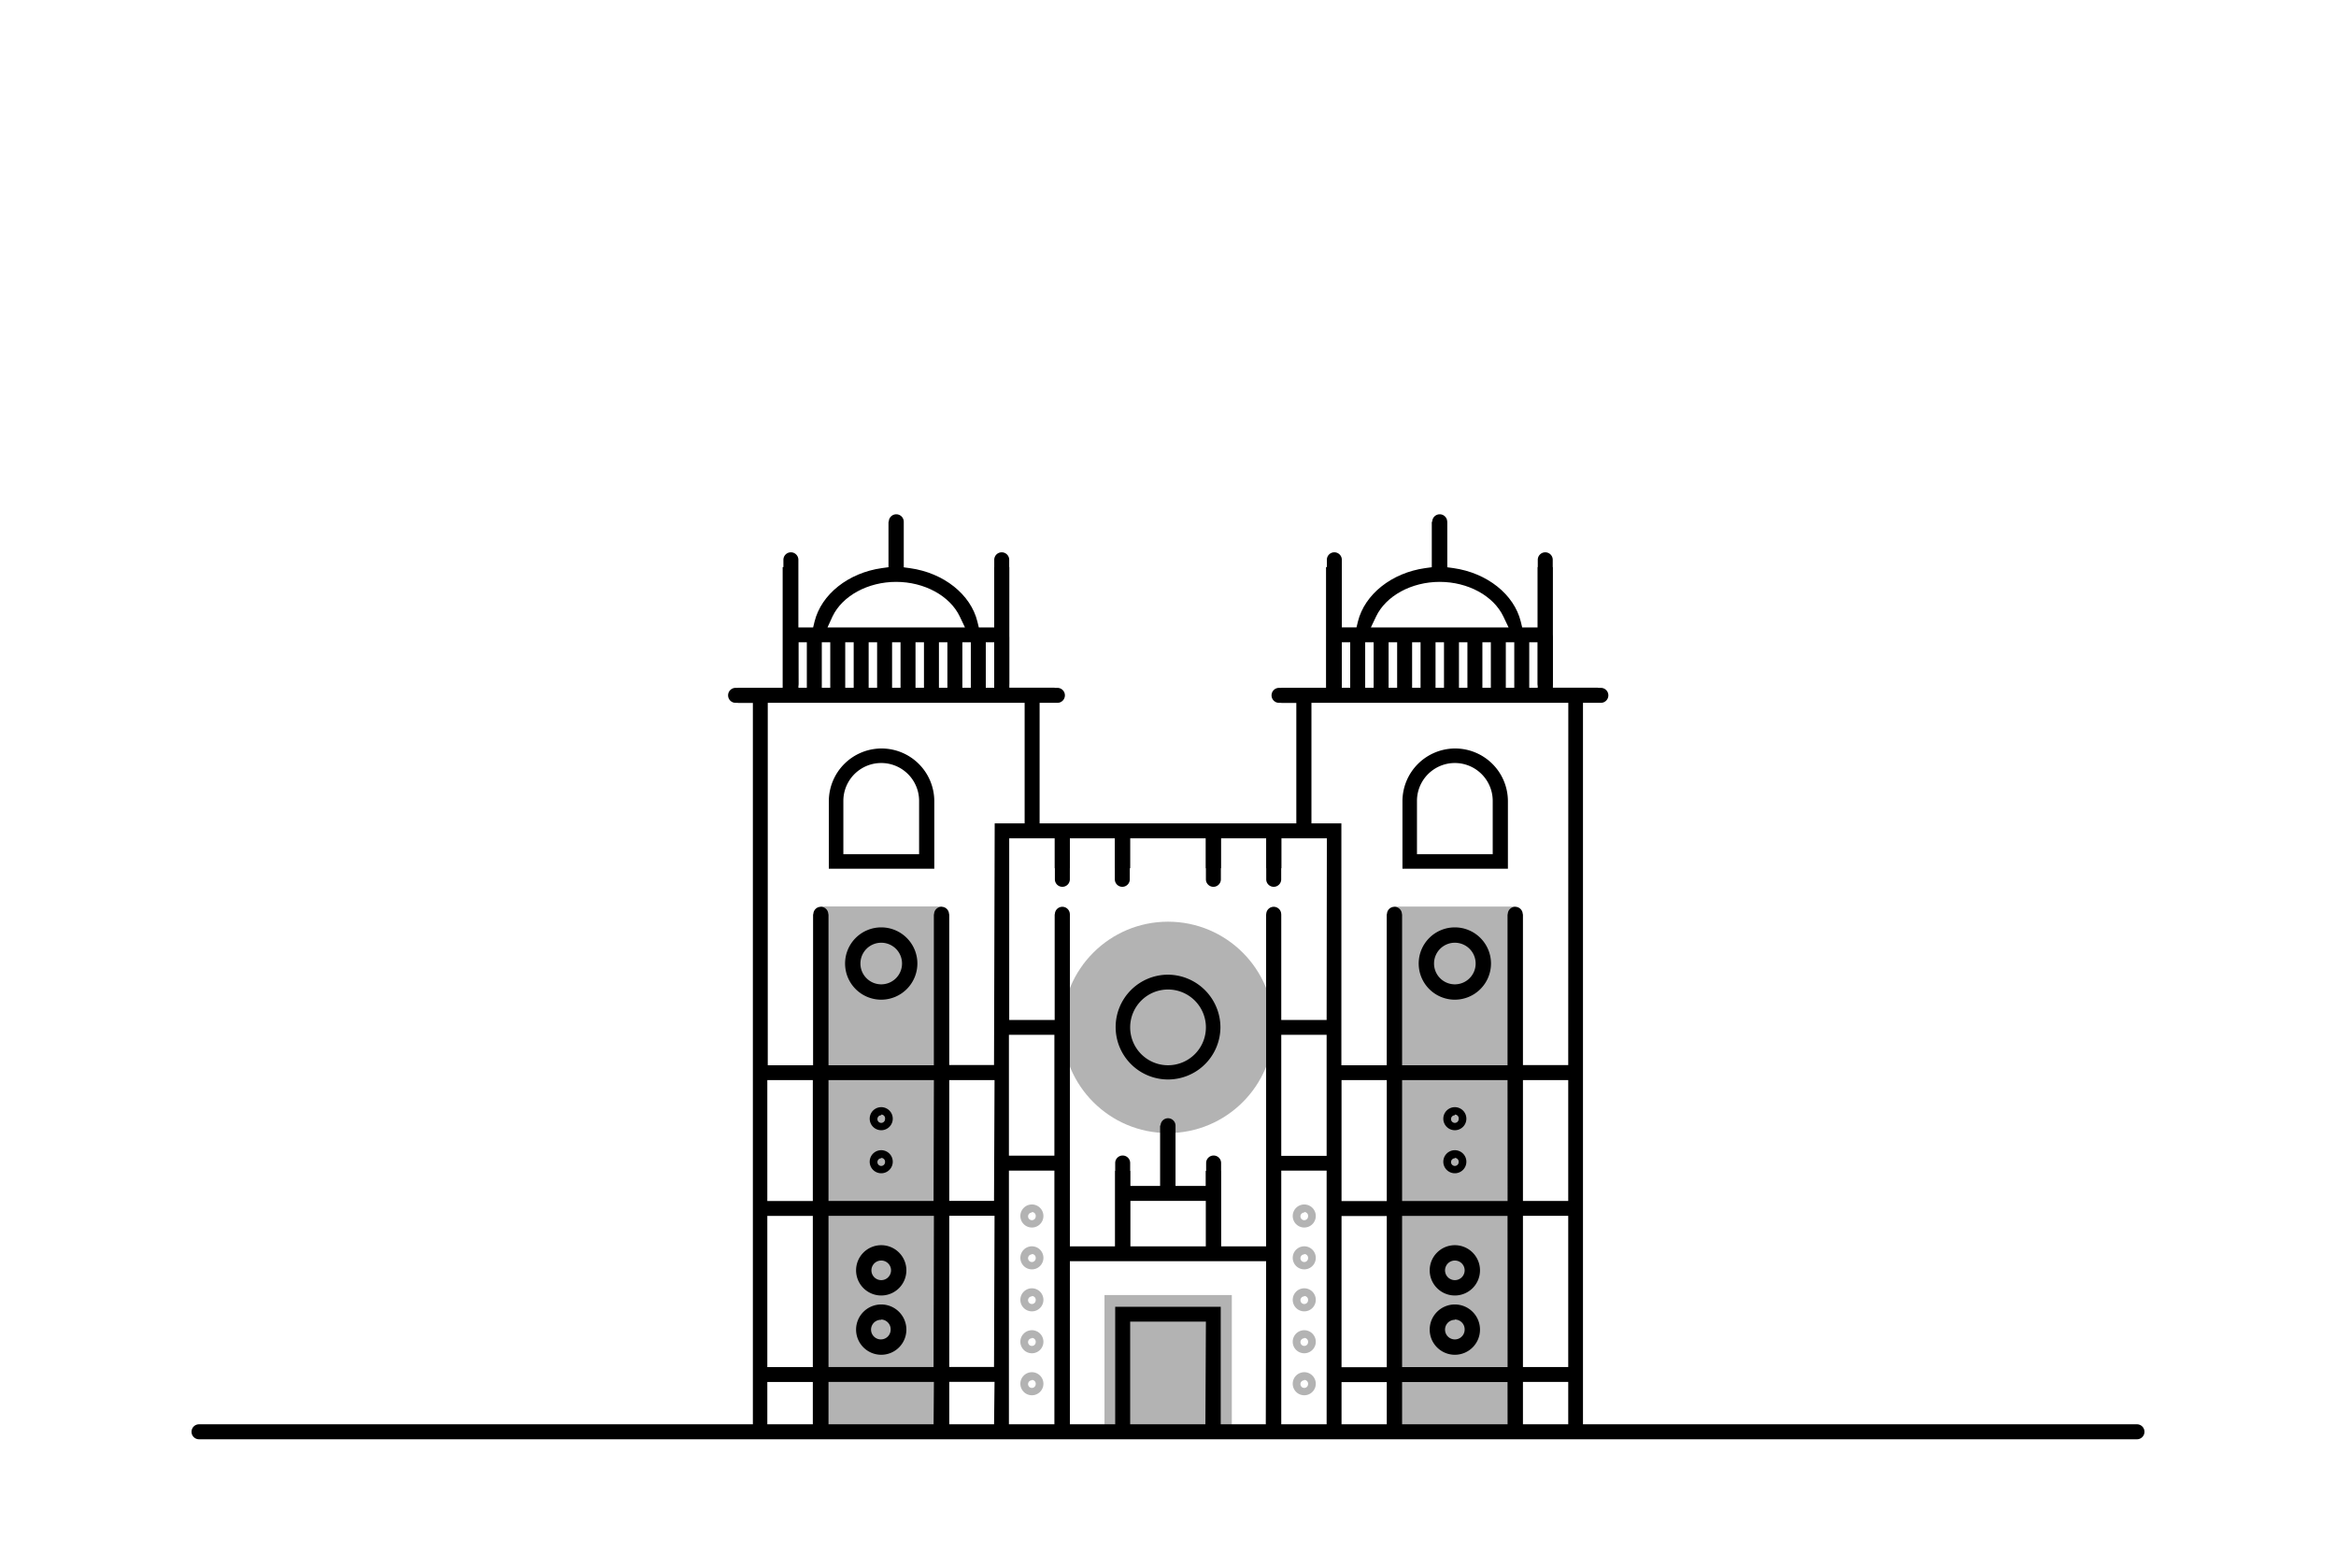 <?xml version="1.0" encoding="UTF-8" standalone="no"?>
<svg
   xmlns:dc="http://purl.org/dc/elements/1.1/"
   xmlns:cc="http://creativecommons.org/ns#"
   xmlns:rdf="http://www.w3.org/1999/02/22-rdf-syntax-ns#"
   xmlns:svg="http://www.w3.org/2000/svg"
   xmlns="http://www.w3.org/2000/svg"
   xmlns:sodipodi="http://sodipodi.sourceforge.net/DTD/sodipodi-0.dtd"
   xmlns:inkscape="http://www.inkscape.org/namespaces/inkscape"
   viewBox="0 0 312.11 209.49"
   version="1.1"
   id="svg256"
   sodipodi:docname="porto.svg"
   inkscape:version="0.92.5 (2060ec1f9f, 2020-04-08)">
  <sodipodi:namedview
     pagecolor="#ffffff"
     bordercolor="#666666"
     borderopacity="1"
     objecttolerance="10"
     gridtolerance="10"
     guidetolerance="10"
     inkscape:pageopacity="0"
     inkscape:pageshadow="2"
     inkscape:window-width="1920"
     inkscape:window-height="1016"
     id="namedview258"
     showgrid="false"
     inkscape:zoom="1.1265454"
     inkscape:cx="156.05499"
     inkscape:cy="104.745"
     inkscape:window-x="0"
     inkscape:window-y="27"
     inkscape:window-maximized="1"
     inkscape:current-layer="svg256" />
  <defs
     id="defs4">
    <style
       id="style2">.cls-1{opacity:0.3;}.cls-2{fill:#51ff3c;}.cls-3{fill:none;stroke:#fff;stroke-miterlimit:10;}</style>
  </defs>
  <title
     id="title6">white-PRT</title>
  <g
     class="cls-1"
     id="g10"
     style="opacity:0.3">
    <rect
       x="147.57"
       y="173.02"
       width="17.01"
       height="17.54"
       id="rect8" />
  </g>
  <g
     class="cls-1"
     id="g20"
     style="opacity:0.3">
    <rect
       x="186.31"
       y="121.12"
       width="16.14"
       height="70.59"
       id="rect12" />
    <rect
       x="109.67"
       y="121.12"
       width="16.14"
       height="70.59"
       id="rect14" />
    <rect
       x="109.67"
       y="121.12"
       width="16.14"
       height="70.59"
       id="rect16" />
    <circle
       cx="156.06"
       cy="137.26"
       r="14.12"
       id="circle18" />
  </g>
  <path
     d="m 156.06,130.22 a 7,7 0 1 0 7,7 7.05,7.05 0 0 0 -7,-7 z m 0,12.1 a 5.06,5.06 0 1 1 5.06,-5.06 5.06,5.06 0 0 1 -5.06,5.06 z"
     id="path22"
     inkscape:connector-curvature="0" />
  <path
     d="m 117.74,151 a 1.54,1.54 0 1 1 1.54,-1.54 1.54,1.54 0 0 1 -1.54,1.54 z m 0,-2 a 0.51,0.51 0 1 0 0.51,0.51 0.51,0.51 0 0 0 -0.51,-0.6 z"
     id="path24"
     inkscape:connector-curvature="0" />
  <g
     class="cls-1"
     id="g30"
     style="opacity:0.3">
    <path
       d="m 137.87,164 a 1.54,1.54 0 1 1 1.54,-1.54 1.54,1.54 0 0 1 -1.54,1.54 z m 0,-2 a 0.51,0.51 0 1 0 0.51,0.51 0.51,0.51 0 0 0 -0.51,-0.58 z"
       id="path26"
       inkscape:connector-curvature="0" />
    <path
       d="m 137.87,169.59 a 1.54,1.54 0 1 1 1.54,-1.54 1.54,1.54 0 0 1 -1.54,1.54 z m 0,-2 a 0.51,0.51 0 1 0 0.51,0.51 0.51,0.51 0 0 0 -0.51,-0.56 z"
       id="path28"
       inkscape:connector-curvature="0" />
  </g>
  <g
     class="cls-1"
     id="g36"
     style="opacity:0.3">
    <path
       d="m 174.26,164 a 1.54,1.54 0 1 1 1.54,-1.54 1.54,1.54 0 0 1 -1.54,1.54 z m 0,-2 a 0.51,0.51 0 1 0 0.51,0.51 0.51,0.51 0 0 0 -0.51,-0.58 z"
       id="path32"
       inkscape:connector-curvature="0" />
    <path
       d="m 174.26,169.59 a 1.54,1.54 0 1 1 1.54,-1.54 1.54,1.54 0 0 1 -1.54,1.54 z m 0,-2 a 0.51,0.51 0 1 0 0.51,0.51 0.51,0.51 0 0 0 -0.51,-0.56 z"
       id="path34"
       inkscape:connector-curvature="0" />
  </g>
  <g
     class="cls-1"
     id="g40"
     style="opacity:0.3">
    <path
       d="m 137.87,175.2 a 1.54,1.54 0 1 1 1.54,-1.54 1.54,1.54 0 0 1 -1.54,1.54 z m 0,-2 a 0.51,0.51 0 1 0 0.51,0.51 0.51,0.51 0 0 0 -0.51,-0.56 z"
       id="path38"
       inkscape:connector-curvature="0" />
  </g>
  <g
     class="cls-1"
     id="g44"
     style="opacity:0.3">
    <path
       d="m 174.26,175.2 a 1.54,1.54 0 1 1 1.54,-1.54 1.54,1.54 0 0 1 -1.54,1.54 z m 0,-2 a 0.51,0.51 0 1 0 0.51,0.51 0.51,0.51 0 0 0 -0.51,-0.56 z"
       id="path42"
       inkscape:connector-curvature="0" />
  </g>
  <g
     class="cls-1"
     id="g48"
     style="opacity:0.3">
    <path
       d="m 137.87,180.8 a 1.54,1.54 0 1 1 1.54,-1.54 1.54,1.54 0 0 1 -1.54,1.54 z m 0,-2 a 0.51,0.51 0 1 0 0.51,0.51 0.51,0.51 0 0 0 -0.51,-0.56 z"
       id="path46"
       inkscape:connector-curvature="0" />
  </g>
  <g
     class="cls-1"
     id="g52"
     style="opacity:0.3">
    <path
       d="m 174.26,180.8 a 1.54,1.54 0 1 1 1.54,-1.54 1.54,1.54 0 0 1 -1.54,1.54 z m 0,-2 a 0.51,0.51 0 1 0 0.51,0.51 0.51,0.51 0 0 0 -0.51,-0.56 z"
       id="path50"
       inkscape:connector-curvature="0" />
  </g>
  <g
     class="cls-1"
     id="g56"
     style="opacity:0.3">
    <path
       d="m 137.87,186.41 a 1.54,1.54 0 1 1 1.54,-1.54 1.54,1.54 0 0 1 -1.54,1.54 z m 0,-2 a 0.51,0.51 0 1 0 0.51,0.51 0.51,0.51 0 0 0 -0.51,-0.56 z"
       id="path54"
       inkscape:connector-curvature="0" />
  </g>
  <g
     class="cls-1"
     id="g60"
     style="opacity:0.3">
    <path
       d="m 174.26,186.41 a 1.54,1.54 0 1 1 1.54,-1.54 1.54,1.54 0 0 1 -1.54,1.54 z m 0,-2 a 0.51,0.51 0 1 0 0.51,0.51 0.51,0.51 0 0 0 -0.51,-0.56 z"
       id="path58"
       inkscape:connector-curvature="0" />
  </g>
  <path
     d="m 117.74,156.75 a 1.54,1.54 0 1 1 1.54,-1.54 1.54,1.54 0 0 1 -1.54,1.54 z m 0,-2 a 0.51,0.51 0 1 0 0.51,0.51 0.51,0.51 0 0 0 -0.51,-0.56 z"
     id="path62"
     inkscape:connector-curvature="0" />
  <path
     d="m 194.38,151 a 1.54,1.54 0 1 1 1.54,-1.54 1.54,1.54 0 0 1 -1.54,1.54 z m 0,-2 a 0.51,0.51 0 1 0 0.51,0.51 0.51,0.51 0 0 0 -0.51,-0.6 z"
     id="path64"
     inkscape:connector-curvature="0" />
  <path
     d="m 194.38,156.75 a 1.54,1.54 0 1 1 1.54,-1.54 1.54,1.54 0 0 1 -1.54,1.54 z m 0,-2 a 0.51,0.51 0 1 0 0.51,0.51 0.51,0.51 0 0 0 -0.51,-0.56 z"
     id="path66"
     inkscape:connector-curvature="0" />
  <path
     d="m 117.74,133.56 a 4.83,4.83 0 1 1 4.83,-4.83 4.84,4.84 0 0 1 -4.83,4.83 z m 0,-7.61 a 2.78,2.78 0 1 0 2.78,2.78 2.78,2.78 0 0 0 -2.78,-2.78 z"
     id="path68"
     inkscape:connector-curvature="0" />
  <path
     d="m 194.38,133.56 a 4.83,4.83 0 1 1 4.83,-4.83 4.84,4.84 0 0 1 -4.83,4.83 z m 0,-7.61 a 2.78,2.78 0 1 0 2.78,2.78 2.78,2.78 0 0 0 -2.78,-2.78 z"
     id="path70"
     inkscape:connector-curvature="0" />
  <path
     d="m 194.38,100 a 7.05,7.05 0 0 0 -7,7 v 9.06 h 14.09 V 107 a 7.05,7.05 0 0 0 -7.09,-7 z m 5.06,14.12 H 189.32 V 107 a 5.06,5.06 0 1 1 10.12,0 z"
     id="path72"
     inkscape:connector-curvature="0" />
  <path
     d="m 117.74,100 a 7.05,7.05 0 0 0 -7,7 v 9.06 h 14.09 V 107 a 7.05,7.05 0 0 0 -7.09,-7 z m 5.06,14.12 H 112.68 V 107 a 5.06,5.06 0 1 1 10.12,0 z"
     id="path74"
     inkscape:connector-curvature="0" />
  <path
     d="M 285.52,192.29 H 26.59 a 1,1 0 0 1 0,-2 h 258.93 a 1,1 0 0 1 0,2 z"
     id="path76"
     inkscape:connector-curvature="0" />
  <path
     d="m 211.5,93.88 h 2 v -2 h -6.05 V 75.76 h -2 v 8.07 h -2.07 l -0.19,-0.78 c -0.89,-3.64 -4.5,-6.51 -9,-7.15 l -0.88,-0.12 v -6.07 h -2 v 6.07 l -0.88,0.12 c -4.49,0.63 -8.1,3.5 -9,7.14 l -0.19,0.78 h -2.07 v -8.06 h -2 V 91.9 h -5.97 v 2 h 2 V 110 H 138.9 V 93.88 h 2 v -2 h -6.05 V 75.76 h -2 v 8.07 h -2.07 l -0.19,-0.78 c -0.89,-3.64 -4.5,-6.51 -9,-7.14 l -0.88,-0.12 v -6.08 h -2 v 6.07 l -0.88,0.12 c -4.49,0.63 -8.1,3.5 -9,7.15 l -0.19,0.78 h -2.07 v -8.07 h -2 V 91.9 h -5.98 v 2 h 2 v 96.84 h -6.03 v 1 h 123 v -1 H 211.5 Z M 183.86,82.36 c 1.32,-2.76 4.73,-4.62 8.5,-4.62 3.77,0 7.18,1.86 8.5,4.62 l 0.7,1.47 h -18.4 z m -4.63,3.45 h 26.25 v 6.09 h -26.25 z m -68,-3.45 c 1.32,-2.76 4.73,-4.62 8.5,-4.62 3.77,0 7.18,1.86 8.5,4.62 l 0.7,1.47 h -18.37 z m -4.63,3.45 h 26.25 v 6.09 h -26.22 z m 2,104.91 h -6.08 v -6.08 h 6.08 z m 0,-8.07 h -6.08 v -20.2 h 6.08 z m 0,-22.19 h -6.08 V 144.3 h 6.08 z m 16.14,30.25 h -14.08 v -6.08 h 14.15 z m 0,-8.07 h -14.08 v -20.2 h 14.15 z m 0,-22.19 H 110.66 V 144.3 h 14.15 z m 8.07,30.25 h -6.01 v -6.08 h 6.08 z m 0,-8.07 h -6.01 v -20.2 h 6.08 z m 0,-22.19 H 126.8 V 144.3 h 6.08 z m 0,-18.15 h -6.01 v -20.14 h -2 v 20.17 h -14.14 v -20.17 h -2 v 20.17 h -6.08 V 93.88 H 136.9 V 110 h -4 z m 8.07,48.41 h -6.08 v -34.3 h 6.08 z m 0,-36.3 h -6.08 v -16.15 h 6.08 z m 20.17,36.3 H 151 v -14.13 h 10.12 z m 8.07,0 H 163.1 V 174.59 H 149 v 16.14 h -6.08 V 168.5 h 26.25 z M 151,166.52 v -6.08 h 10.12 v 6.08 z m 26.25,24.2 h -6.08 V 156.4 h 6.08 z m 0,-36.3 h -6.08 v -16.17 h 6.08 z m 0,-18.15 h -6.08 v -14.12 h -2 v 44.37 h -6.07 v -10.08 h -2 v 2 H 157 v -8.07 h -2 v 8.07 h -4 v -2 h -2 v 10.08 h -6.08 v -44.37 h -2 v 14.12 h -6.08 V 112 h 6.08 v 4 h 2 v -4 H 149 v 4 h 2 v -4 h 10.12 v 4 h 2 v -4 h 6.08 v 4 h 2 v -4 h 6.08 z m 8.07,54.46 h -6.08 v -6.08 h 6.08 z m 0,-8.07 h -6.08 v -20.2 h 6.08 z m 0,-22.19 h -6.08 V 144.3 h 6.08 z m 16.14,30.25 H 187.3 v -6.08 h 14.15 z m 0,-8.07 H 187.3 v -20.2 h 14.15 z m 0,-22.19 H 187.3 V 144.3 h 14.15 z m 8.07,30.25 h -6.08 v -6.08 h 6.08 z m 0,-8.07 h -6.08 v -20.2 h 6.08 z m 0,-22.19 h -6.08 V 144.3 h 6.08 z m 0,-18.15 h -6.08 v -20.15 h -2 v 20.17 H 187.3 v -20.17 h -2 v 20.17 h -6.08 V 110 h -4 V 93.88 h 34.32 z"
     id="path78"
     inkscape:connector-curvature="0" />
  <line
     class="cls-2"
     x1="149.96"
     y1="166.9"
     x2="149.96"
     y2="155.38"
     id="line80"
     style="fill:#51ff3c" />
  <path
     d="m 150,167.92 a 1,1 0 0 1 -1,-1 v -11.54 a 1,1 0 1 1 2,0 v 11.52 a 1,1 0 0 1 -1,1.02 z"
     id="path82"
     inkscape:connector-curvature="0" />
  <line
     class="cls-2"
     x1="162.15"
     y1="166.9"
     x2="162.15"
     y2="155.38"
     id="line84"
     style="fill:#51ff3c" />
  <path
     d="m 162.15,167.92 a 1,1 0 0 1 -1,-1 v -11.54 a 1,1 0 1 1 2,0 v 11.52 a 1,1 0 0 1 -1,1.02 z"
     id="path86"
     inkscape:connector-curvature="0" />
  <line
     class="cls-2"
     x1="156.06"
     y1="159.37"
     x2="156.06"
     y2="150.42"
     id="line88"
     style="fill:#51ff3c" />
  <path
     d="m 156.06,160.4 a 1,1 0 0 1 -1,-1 v -9 a 1,1 0 0 1 2,0 v 9 a 1,1 0 0 1 -1,1 z"
     id="path90"
     inkscape:connector-curvature="0" />
  <line
     class="cls-2"
     x1="141.94"
     y1="191.08"
     x2="141.94"
     y2="122.15"
     id="line92"
     style="fill:#51ff3c" />
  <path
     d="m 141.94,192.11 a 1,1 0 0 1 -1,-1 v -68.96 a 1,1 0 1 1 2,0 v 68.93 a 1,1 0 0 1 -1,1.03 z"
     id="path94"
     inkscape:connector-curvature="0" />
  <line
     class="cls-2"
     x1="125.8"
     y1="191.08"
     x2="125.8"
     y2="122.15"
     id="line96"
     style="fill:#51ff3c" />
  <path
     d="m 125.8,192.11 a 1,1 0 0 1 -1,-1 v -68.96 a 1,1 0 0 1 2,0 v 68.93 a 1,1 0 0 1 -1,1.03 z"
     id="path98"
     inkscape:connector-curvature="0" />
  <line
     class="cls-2"
     x1="109.67"
     y1="191.08"
     x2="109.67"
     y2="122.15"
     id="line100"
     style="fill:#51ff3c" />
  <path
     d="m 109.67,192.11 a 1,1 0 0 1 -1,-1 v -68.96 a 1,1 0 0 1 2,0 v 68.93 a 1,1 0 0 1 -1,1.03 z"
     id="path102"
     inkscape:connector-curvature="0" />
  <line
     class="cls-2"
     x1="202.45"
     y1="191.08"
     x2="202.45"
     y2="122.15"
     id="line104"
     style="fill:#51ff3c" />
  <path
     d="m 202.45,192.11 a 1,1 0 0 1 -1,-1 v -68.96 a 1,1 0 0 1 2,0 v 68.93 a 1,1 0 0 1 -1,1.03 z"
     id="path106"
     inkscape:connector-curvature="0" />
  <line
     class="cls-2"
     x1="186.31"
     y1="191.08"
     x2="186.31"
     y2="122.15"
     id="line108"
     style="fill:#51ff3c" />
  <path
     d="m 186.31,192.11 a 1,1 0 0 1 -1,-1 v -68.96 a 1,1 0 0 1 2,0 v 68.93 a 1,1 0 0 1 -1,1.03 z"
     id="path110"
     inkscape:connector-curvature="0" />
  <line
     class="cls-2"
     x1="141.94"
     y1="117.45"
     x2="141.94"
     y2="111.3"
     id="line112"
     style="fill:#51ff3c" />
  <path
     d="m 141.94,118.48 a 1,1 0 0 1 -1,-1 v -6.18 a 1,1 0 1 1 2,0 v 6.15 a 1,1 0 0 1 -1,1.03 z"
     id="path114"
     inkscape:connector-curvature="0" />
  <line
     class="cls-2"
     x1="105.67"
     y1="91.32"
     x2="105.67"
     y2="85.17"
     id="line116"
     style="fill:#51ff3c" />
  <path
     d="m 105.67,92.34 a 1,1 0 0 1 -1,-1 v -6.17 a 1,1 0 0 1 2,0 v 6.15 a 1,1 0 0 1 -1,1.02 z"
     id="path118"
     inkscape:connector-curvature="0" />
  <line
     class="cls-2"
     x1="108.8"
     y1="91.83"
     x2="108.8"
     y2="85.68"
     id="line120"
     style="fill:#51ff3c" />
  <path
     d="m 108.8,92.85 a 1,1 0 0 1 -1,-1 v -6.17 a 1,1 0 1 1 2,0 v 6.15 a 1,1 0 0 1 -1,1.02 z"
     id="path122"
     inkscape:connector-curvature="0" />
  <line
     class="cls-2"
     x1="111.93"
     y1="91.83"
     x2="111.93"
     y2="85.68"
     id="line124"
     style="fill:#51ff3c" />
  <path
     d="m 111.93,92.85 a 1,1 0 0 1 -1,-1 v -6.17 a 1,1 0 1 1 2,0 v 6.15 a 1,1 0 0 1 -1,1.02 z"
     id="path126"
     inkscape:connector-curvature="0" />
  <line
     class="cls-2"
     x1="115.06"
     y1="91.83"
     x2="115.06"
     y2="85.68"
     id="line128"
     style="fill:#51ff3c" />
  <path
     d="m 115.06,92.85 a 1,1 0 0 1 -1,-1 v -6.17 a 1,1 0 1 1 2,0 v 6.15 a 1,1 0 0 1 -1,1.02 z"
     id="path130"
     inkscape:connector-curvature="0" />
  <line
     class="cls-2"
     x1="118.19"
     y1="91.83"
     x2="118.19"
     y2="85.68"
     id="line132"
     style="fill:#51ff3c" />
  <path
     d="m 118.19,92.85 a 1,1 0 0 1 -1,-1 v -6.17 a 1,1 0 1 1 2,0 v 6.15 a 1,1 0 0 1 -1,1.02 z"
     id="path134"
     inkscape:connector-curvature="0" />
  <line
     class="cls-2"
     x1="121.32"
     y1="91.83"
     x2="121.32"
     y2="85.68"
     id="line136"
     style="fill:#51ff3c" />
  <path
     d="m 121.32,92.85 a 1,1 0 0 1 -1,-1 v -6.17 a 1,1 0 1 1 2,0 v 6.15 a 1,1 0 0 1 -1,1.02 z"
     id="path138"
     inkscape:connector-curvature="0" />
  <line
     class="cls-2"
     x1="124.45"
     y1="91.83"
     x2="124.45"
     y2="85.68"
     id="line140"
     style="fill:#51ff3c" />
  <path
     d="m 124.45,92.85 a 1,1 0 0 1 -1,-1 v -6.17 a 1,1 0 1 1 2,0 v 6.15 a 1,1 0 0 1 -1,1.02 z"
     id="path142"
     inkscape:connector-curvature="0" />
  <line
     class="cls-2"
     x1="127.58"
     y1="91.83"
     x2="127.58"
     y2="85.68"
     id="line144"
     style="fill:#51ff3c" />
  <path
     d="m 127.58,92.85 a 1,1 0 0 1 -1,-1 v -6.17 a 1,1 0 1 1 2,0 v 6.15 a 1,1 0 0 1 -1,1.02 z"
     id="path146"
     inkscape:connector-curvature="0" />
  <line
     class="cls-2"
     x1="130.71"
     y1="91.83"
     x2="130.71"
     y2="85.68"
     id="line148"
     style="fill:#51ff3c" />
  <path
     d="m 130.71,92.85 a 1,1 0 0 1 -1,-1 v -6.17 a 1,1 0 1 1 2,0 v 6.15 a 1,1 0 0 1 -1,1.02 z"
     id="path150"
     inkscape:connector-curvature="0" />
  <line
     class="cls-2"
     x1="133.84"
     y1="91.32"
     x2="133.84"
     y2="85.17"
     id="line152"
     style="fill:#51ff3c" />
  <path
     d="m 133.84,92.34 a 1,1 0 0 1 -1,-1 v -6.17 a 1,1 0 0 1 2,0 v 6.15 a 1,1 0 0 1 -1,1.02 z"
     id="path154"
     inkscape:connector-curvature="0" />
  <line
     class="cls-2"
     x1="178.27"
     y1="91.32"
     x2="178.27"
     y2="85.17"
     id="line156"
     style="fill:#51ff3c" />
  <path
     d="m 178.27,92.34 a 1,1 0 0 1 -1,-1 v -6.17 a 1,1 0 0 1 2,0 v 6.15 a 1,1 0 0 1 -1,1.02 z"
     id="path158"
     inkscape:connector-curvature="0" />
  <line
     class="cls-2"
     x1="181.4"
     y1="91.83"
     x2="181.4"
     y2="85.68"
     id="line160"
     style="fill:#51ff3c" />
  <path
     d="m 181.4,92.85 a 1,1 0 0 1 -1,-1 v -6.17 a 1,1 0 1 1 2,0 v 6.15 a 1,1 0 0 1 -1,1.02 z"
     id="path162"
     inkscape:connector-curvature="0" />
  <line
     class="cls-2"
     x1="184.53"
     y1="91.83"
     x2="184.53"
     y2="85.68"
     id="line164"
     style="fill:#51ff3c" />
  <path
     d="m 184.53,92.85 a 1,1 0 0 1 -1,-1 v -6.17 a 1,1 0 0 1 2,0 v 6.15 a 1,1 0 0 1 -1,1.02 z"
     id="path166"
     inkscape:connector-curvature="0" />
  <line
     class="cls-2"
     x1="187.67"
     y1="91.83"
     x2="187.67"
     y2="85.68"
     id="line168"
     style="fill:#51ff3c" />
  <path
     d="m 187.67,92.85 a 1,1 0 0 1 -1,-1 v -6.17 a 1,1 0 0 1 2,0 v 6.15 a 1,1 0 0 1 -1,1.02 z"
     id="path170"
     inkscape:connector-curvature="0" />
  <line
     class="cls-2"
     x1="190.8"
     y1="91.83"
     x2="190.8"
     y2="85.68"
     id="line172"
     style="fill:#51ff3c" />
  <path
     d="m 190.8,92.85 a 1,1 0 0 1 -1,-1 v -6.17 a 1,1 0 0 1 2,0 v 6.15 a 1,1 0 0 1 -1,1.02 z"
     id="path174"
     inkscape:connector-curvature="0" />
  <line
     class="cls-2"
     x1="193.93"
     y1="91.83"
     x2="193.93"
     y2="85.68"
     id="line176"
     style="fill:#51ff3c" />
  <path
     d="m 193.93,92.85 a 1,1 0 0 1 -1,-1 v -6.17 a 1,1 0 0 1 2,0 v 6.15 a 1,1 0 0 1 -1,1.02 z"
     id="path178"
     inkscape:connector-curvature="0" />
  <line
     class="cls-2"
     x1="197.06"
     y1="91.83"
     x2="197.06"
     y2="85.68"
     id="line180"
     style="fill:#51ff3c" />
  <path
     d="m 197.06,92.85 a 1,1 0 0 1 -1,-1 v -6.17 a 1,1 0 0 1 2,0 v 6.15 a 1,1 0 0 1 -1,1.02 z"
     id="path182"
     inkscape:connector-curvature="0" />
  <line
     class="cls-2"
     x1="200.19"
     y1="91.83"
     x2="200.19"
     y2="85.68"
     id="line184"
     style="fill:#51ff3c" />
  <path
     d="m 200.19,92.85 a 1,1 0 0 1 -1,-1 v -6.17 a 1,1 0 1 1 2,0 v 6.15 a 1,1 0 0 1 -1,1.02 z"
     id="path186"
     inkscape:connector-curvature="0" />
  <line
     class="cls-2"
     x1="203.32"
     y1="91.83"
     x2="203.32"
     y2="85.68"
     id="line188"
     style="fill:#51ff3c" />
  <path
     d="m 203.32,92.85 a 1,1 0 0 1 -1,-1 v -6.17 a 1,1 0 1 1 2,0 v 6.15 a 1,1 0 0 1 -1,1.02 z"
     id="path190"
     inkscape:connector-curvature="0" />
  <line
     class="cls-2"
     x1="206.45"
     y1="91.32"
     x2="206.45"
     y2="85.17"
     id="line192"
     style="fill:#51ff3c" />
  <path
     d="m 206.45,92.34 a 1,1 0 0 1 -1,-1 v -6.17 a 1,1 0 0 1 2,0 v 6.15 a 1,1 0 0 1 -1,1.02 z"
     id="path194"
     inkscape:connector-curvature="0" />
  <line
     class="cls-2"
     x1="141.28"
     y1="92.87"
     x2="98.23"
     y2="92.87"
     id="line196"
     style="fill:#51ff3c" />
  <path
     d="m 141.28,93.9 h -43 a 1,1 0 1 1 0,-2 h 43 a 1,1 0 0 1 0,2 z"
     id="path198"
     inkscape:connector-curvature="0" />
  <line
     class="cls-2"
     x1="213.89"
     y1="92.87"
     x2="170.84"
     y2="92.87"
     id="line200"
     style="fill:#51ff3c" />
  <path
     d="m 213.89,93.9 h -43 a 1,1 0 0 1 0,-2 h 43 a 1,1 0 0 1 0,2 z"
     id="path202"
     inkscape:connector-curvature="0" />
  <line
     class="cls-2"
     x1="178.28"
     y1="74.79"
     x2="178.28"
     y2="92.43"
     id="line204"
     style="fill:#51ff3c" />
  <path
     d="m 178.28,93.45 a 1,1 0 0 1 -1,-1 V 74.79 a 1,1 0 1 1 2,0 v 17.64 a 1,1 0 0 1 -1,1.02 z"
     id="path206"
     inkscape:connector-curvature="0" />
  <line
     class="cls-2"
     x1="206.46"
     y1="74.79"
     x2="206.46"
     y2="92.43"
     id="line208"
     style="fill:#51ff3c" />
  <path
     d="m 206.46,93.45 a 1,1 0 0 1 -1,-1 V 74.79 a 1,1 0 1 1 2,0 v 17.64 a 1,1 0 0 1 -1,1.02 z"
     id="path210"
     inkscape:connector-curvature="0" />
  <line
     class="cls-2"
     x1="192.36"
     y1="69.71"
     x2="192.36"
     y2="76.22"
     id="line212"
     style="fill:#51ff3c" />
  <path
     d="m 192.36,77.25 a 1,1 0 0 1 -1,-1 v -6.54 a 1,1 0 1 1 2,0 v 6.51 a 1,1 0 0 1 -1,1.03 z"
     id="path214"
     inkscape:connector-curvature="0" />
  <line
     class="cls-2"
     x1="105.67"
     y1="74.79"
     x2="105.67"
     y2="92.43"
     id="line216"
     style="fill:#51ff3c" />
  <path
     d="m 105.67,93.45 a 1,1 0 0 1 -1,-1 V 74.79 a 1,1 0 1 1 2,0 v 17.64 a 1,1 0 0 1 -1,1.02 z"
     id="path218"
     inkscape:connector-curvature="0" />
  <line
     class="cls-2"
     x1="133.84"
     y1="74.79"
     x2="133.84"
     y2="92.43"
     id="line220"
     style="fill:#51ff3c" />
  <path
     d="m 133.84,93.45 a 1,1 0 0 1 -1,-1 V 74.79 a 1,1 0 1 1 2,0 v 17.64 a 1,1 0 0 1 -1,1.02 z"
     id="path222"
     inkscape:connector-curvature="0" />
  <line
     class="cls-2"
     x1="119.75"
     y1="69.71"
     x2="119.75"
     y2="76.22"
     id="line224"
     style="fill:#51ff3c" />
  <path
     d="m 119.75,77.25 a 1,1 0 0 1 -1,-1 v -6.54 a 1,1 0 1 1 2,0 v 6.51 a 1,1 0 0 1 -1,1.03 z"
     id="path226"
     inkscape:connector-curvature="0" />
  <line
     class="cls-2"
     x1="149.95"
     y1="117.45"
     x2="149.95"
     y2="111.3"
     id="line228"
     style="fill:#51ff3c" />
  <path
     d="m 149.95,118.48 a 1,1 0 0 1 -1,-1 v -6.18 a 1,1 0 1 1 2,0 v 6.15 a 1,1 0 0 1 -1,1.03 z"
     id="path230"
     inkscape:connector-curvature="0" />
  <line
     class="cls-2"
     x1="162.12"
     y1="117.45"
     x2="162.12"
     y2="111.3"
     id="line232"
     style="fill:#51ff3c" />
  <path
     d="m 162.12,118.48 a 1,1 0 0 1 -1,-1 v -6.18 a 1,1 0 1 1 2,0 v 6.15 a 1,1 0 0 1 -1,1.03 z"
     id="path234"
     inkscape:connector-curvature="0" />
  <line
     class="cls-2"
     x1="170.18"
     y1="117.45"
     x2="170.18"
     y2="111.3"
     id="line236"
     style="fill:#51ff3c" />
  <path
     d="m 170.18,118.48 a 1,1 0 0 1 -1,-1 v -6.18 a 1,1 0 0 1 2,0 v 6.15 a 1,1 0 0 1 -1,1.03 z"
     id="path238"
     inkscape:connector-curvature="0" />
  <line
     class="cls-2"
     x1="170.18"
     y1="191.08"
     x2="170.18"
     y2="122.15"
     id="line240"
     style="fill:#51ff3c" />
  <path
     d="m 170.18,192.11 a 1,1 0 0 1 -1,-1 v -68.96 a 1,1 0 0 1 2,0 v 68.93 a 1,1 0 0 1 -1,1.03 z"
     id="path242"
     inkscape:connector-curvature="0" />
  <path
     d="m 117.74,173.08 a 3.36,3.36 0 1 1 3.36,-3.36 3.36,3.36 0 0 1 -3.36,3.36 z m 0,-4.67 a 1.31,1.31 0 1 0 1.31,1.31 1.31,1.31 0 0 0 -1.31,-1.31 z"
     id="path244"
     inkscape:connector-curvature="0" />
  <path
     d="m 194.38,173.08 a 3.36,3.36 0 1 1 3.36,-3.36 3.36,3.36 0 0 1 -3.36,3.36 z m 0,-4.67 a 1.31,1.31 0 1 0 1.31,1.31 1.31,1.31 0 0 0 -1.31,-1.31 z"
     id="path246"
     inkscape:connector-curvature="0" />
  <path
     d="m 117.74,181 a 3.36,3.36 0 1 1 3.36,-3.36 3.36,3.36 0 0 1 -3.36,3.36 z m 0,-4.67 a 1.31,1.31 0 1 0 1.26,1.27 1.31,1.31 0 0 0 -1.26,-1.31 z"
     id="path248"
     inkscape:connector-curvature="0" />
  <path
     d="m 194.38,181 a 3.36,3.36 0 1 1 3.36,-3.36 3.36,3.36 0 0 1 -3.36,3.36 z m 0,-4.67 a 1.31,1.31 0 1 0 1.31,1.31 1.31,1.31 0 0 0 -1.31,-1.35 z"
     id="path250"
     inkscape:connector-curvature="0" />
</svg>
